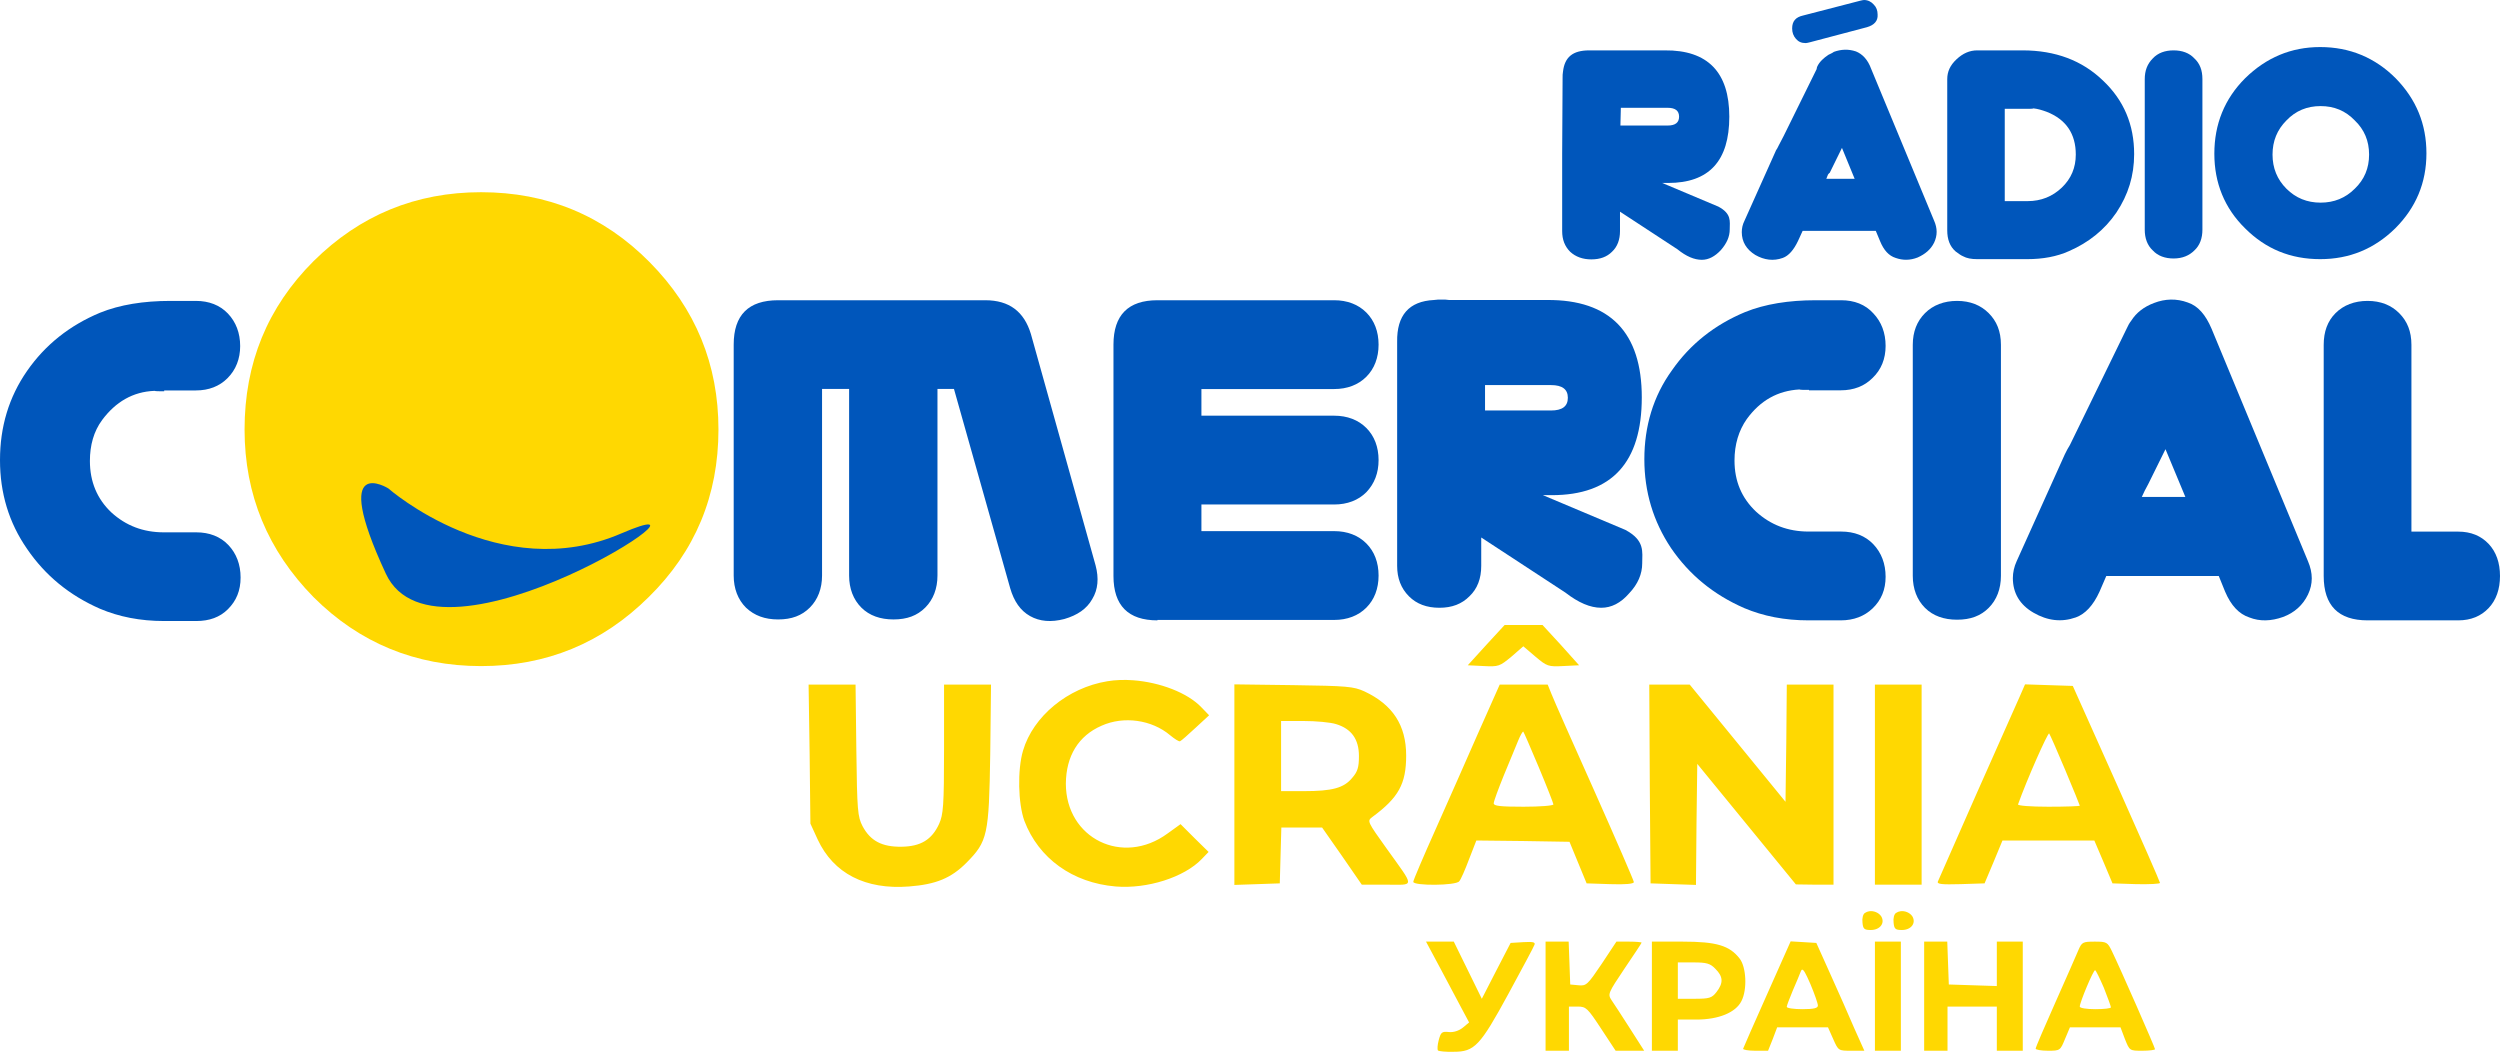 <svg width="3772" height="1587" xmlns="http://www.w3.org/2000/svg" xmlns:xlink="http://www.w3.org/1999/xlink" overflow="hidden"><defs><clipPath id="clip0"><rect x="325" y="470" width="3772" height="1587"/></clipPath></defs><g clip-path="url(#clip0)" transform="translate(-325 -470)"><path d="M694 1118.14C694 1017.91 728.473 933.643 798.058 864.058 868.281 794.473 952.549 760 1050.86 760 1150.45 760 1235.36 795.112 1304.94 865.335 1374.53 935.558 1409 1019.83 1409 1118.14 1409 1217.73 1373.89 1302 1303.67 1370.94 1233.44 1440.53 1149.17 1475 1050.86 1475 951.911 1475 867.005 1439.89 798.058 1370.94 729.112 1300.72 694 1216.45 694 1118.14Z" fill="#FFD801" fill-rule="evenodd"/><path d="M910.852 1206.88C910.852 1206.88 1078.62 1354.45 1262.98 1274.6 1447.34 1195.38 984.212 1502.65 907.024 1335.28 821.543 1151.31 910.852 1206.88 910.852 1206.88Z" fill="#0056BB" fill-rule="evenodd"/><path d="M572.731 1060.36C564.453 1060.36 559.995 1060.36 558.084 1059.72 525.605 1061 499.495 1076.29 479.116 1103.69 466.379 1120.9 460.647 1141.92 460.647 1165.5 460.647 1196.72 471.474 1222.85 493.126 1243.24 514.779 1262.99 540.889 1273.19 572.095 1273.19L621.132 1273.19C640.874 1273.19 657.431 1279.56 669.532 1292.3 681.631 1305.05 688 1321.61 688 1341.37 688 1361.12 681.631 1376.41 668.895 1389.16 656.795 1401.27 640.874 1407 621.132 1407L572.731 1407C536.432 1407 504.59 1400.63 475.932 1388.52 429.442 1368.13 393.142 1338.18 365.758 1298.04 338.374 1258.53 325 1213.93 325 1164.23 325 1113.89 338.374 1069.28 365.758 1029.78 393.142 990.269 430.079 960.958 475.932 941.842 505.863 929.735 541.526 924 582.284 924L620.495 924C640.237 924 656.795 930.372 668.895 943.116 680.995 955.86 687.363 972.428 687.363 992.181 687.363 1011.3 680.995 1027.86 668.258 1040.61 656.158 1052.72 640.237 1059.09 620.495 1059.09L572.731 1059.09Z" fill="#0056BB" fill-rule="evenodd"/><path d="M3349.77 773.465 3384.22 773.465C3404.64 773.465 3421.86 766.436 3435.9 753.018 3449.94 739.6 3456.95 722.988 3456.95 703.181 3456.95 671.872 3442.28 650.148 3412.93 638.647 3405.91 636.091 3399.53 634.175 3393.15 633.536 3391.88 634.175 3388.69 634.175 3383.58 634.175L3349.77 634.175ZM3263 589.448C3263 577.947 3267.47 568.363 3277.04 559.418 3286.61 550.473 3296.81 546 3308.3 546L3376.57 546C3426.33 546 3466.53 561.335 3497.79 591.365 3529.69 621.395 3545 658.454 3545 702.542 3545 735.128 3536.07 763.88 3518.2 790.716 3500.34 816.913 3476.09 836.081 3446.75 848.86 3428.24 857.167 3407.19 861 3383.58 861L3308.3 861C3299.37 861 3292.35 859.722 3286.61 856.528 3283.42 855.25 3280.23 852.694 3275.76 849.499 3266.83 841.832 3263 830.97 3263 817.552L3263 589.448Z" fill="#0056BB" fill-rule="evenodd"/><path d="M3648 816.602C3648 829.366 3644.16 840.215 3635.85 847.874 3628.17 855.533 3617.93 860 3604.5 860 3591.71 860 3580.83 856.171 3573.15 847.874 3564.84 840.215 3561 829.366 3561 816.602L3561 589.398C3561 576.634 3564.84 566.423 3573.15 558.126 3580.83 549.829 3591.71 546 3604.5 546 3617.29 546 3628.17 549.829 3635.85 558.126 3644.16 565.784 3648 575.996 3648 589.398Z" fill="#0056BB" fill-rule="evenodd"/><path d="M3753.79 703.227C3753.79 723.585 3760.79 740.762 3774.79 754.758 3788.78 768.754 3805.96 775.752 3826.32 775.752 3846.68 775.752 3863.85 768.754 3877.85 754.758 3892.48 740.762 3899.48 723.585 3899.48 703.227 3899.48 682.869 3892.48 665.692 3877.85 651.696 3863.85 637.064 3846.68 630.066 3826.32 630.066 3805.96 630.066 3788.78 637.064 3774.79 651.696 3760.79 665.692 3753.79 682.869 3753.79 703.227ZM3666 701.955C3666 657.422 3681.27 619.251 3712.44 588.078 3744.25 556.905 3781.79 541 3825.68 541 3870.21 541 3908.39 556.905 3939.56 588.078 3970.73 619.887 3986 657.422 3986 701.318 3986 745.851 3970.1 783.386 3938.92 814.559 3907.11 845.732 3869.58 861 3825.68 861 3781.15 861 3743.61 845.732 3712.44 814.559 3681.27 784.022 3666 745.851 3666 701.955Z" fill="#0056BB" fill-rule="evenodd"/><path d="M3141.91 511.02 3055.95 533.738C3053.38 534.369 3050.81 535 3049.53 535 3043.11 535 3038.62 533.107 3034.77 528.69 3030.92 524.272 3029 519.223 3029 512.913 3029 502.184 3034.13 495.874 3045.68 493.349L3131.01 471.262C3133.57 470.631 3136.14 470 3137.42 470 3143.2 470 3148.33 472.524 3152.18 476.942 3156.03 480.728 3157.95 485.777 3157.95 492.087 3158.59 501.553 3152.82 507.864 3141.91 511.02Z" fill="#0056BB" fill-rule="evenodd"/><path d="M3083.1 733.37 3080.55 739.755 3123.28 739.755 3104.15 693.146 3085.65 730.816C3084.38 731.454 3083.74 732.731 3083.1 733.37ZM3243.17 802.964C3248.28 814.456 3248.28 825.31 3243.17 836.164 3238.07 846.38 3229.78 853.403 3218.3 858.511 3206.82 862.98 3195.98 862.98 3185.14 859.149 3174.94 855.957 3167.28 847.657 3161.54 833.611L3155.17 818.287 3044.84 818.287 3037.82 833.611C3031.44 847.019 3023.79 855.957 3014.86 859.149 3000.83 864.257 2986.8 862.342 2973.41 854.68 2960.02 846.38 2953 834.887 2953 820.203 2953 814.456 2954.28 808.71 2956.83 803.602L3004.02 698.254C3004.66 696.338 3005.93 695.061 3006.57 693.784 3007.21 692.507 3007.85 691.23 3008.48 689.953L3016.14 675.268 3065.88 574.389 3066.52 571.197C3068.43 566.728 3070.98 563.535 3074.17 560.343 3076.72 557.789 3079.91 555.235 3083.74 552.681 3086.29 551.404 3089.48 550.128 3092.03 548.212 3102.87 544.381 3113.71 543.743 3125.19 547.574 3134.76 551.404 3143.05 559.705 3148.15 573.751Z" fill="#0056BB" fill-rule="evenodd"/><path d="M2769.88 659.409 2841.21 659.409C2852.67 659.409 2858.4 654.949 2858.4 646.03 2858.4 637.111 2852.67 632.652 2841.21 632.652L2770.52 632.652ZM2934.18 646.03C2934.18 712.924 2903.62 746.052 2841.84 746.052L2832.93 746.052 2917.63 781.728C2938 792.558 2934.82 804.026 2934.82 816.13 2934.82 826.961 2930.36 837.154 2921.45 847.347 2912.53 856.904 2902.98 862 2892.79 862 2881.33 862 2869.23 856.904 2855.85 846.073L2769.25 789.373 2769.25 818.679C2769.25 831.42 2765.42 842.251 2757.15 849.896 2749.5 857.541 2739.31 861.363 2725.94 861.363 2713.2 861.363 2702.38 857.541 2694.1 849.896 2685.82 841.614 2682 831.42 2682 818.679L2682 725.665 2682 722.48 2682 718.657 2682 702.093 2682.64 587.419C2682.64 584.234 2682.64 581.048 2683.27 577.863 2685.82 556.202 2697.92 546.009 2722.76 546.009L2836.75 546.009C2901.7 545.372 2934.18 579.137 2934.18 646.03Z" fill="#0056BB" fill-rule="evenodd"/><path d="M1432 989.891C1432 945.297 1454.33 923 1498.98 923L1811.53 923C1847.89 923 1870.22 940.201 1880.42 973.965L1978.02 1323.07C1983.12 1342.19 1981.84 1359.39 1972.91 1374.04 1964.62 1388.69 1950.59 1398.25 1930.81 1403.98 1911.04 1409.08 1893.82 1407.8 1879.15 1399.52 1864.48 1391.24 1854.91 1377.23 1849.17 1357.48L1764.33 1056.78 1739.45 1056.78 1739.45 1338.36C1739.45 1358.11 1733.07 1374.68 1720.95 1386.78 1708.83 1398.89 1693.53 1404.62 1673.11 1404.62 1653.34 1404.62 1636.76 1398.89 1624.64 1386.78 1612.52 1374.68 1606.14 1358.11 1606.14 1338.36L1606.14 1056.78 1565.31 1056.78 1565.31 1338.36C1565.31 1358.11 1558.94 1374.68 1546.82 1386.78 1534.7 1398.89 1519.39 1404.62 1498.98 1404.62 1479.2 1404.62 1463.26 1398.89 1450.5 1386.78 1438.38 1374.68 1432 1358.11 1432 1338.36Z" fill="#0056BB" fill-rule="evenodd"/><path d="M2071.35 1406C2027.33 1406 2005 1383.67 2005 1339.01L2005 989.995C2005 945.332 2027.33 923 2071.35 923L2338.01 923C2357.79 923 2374.38 929.38 2386.5 941.503 2398.62 953.626 2405 970.215 2405 989.995 2405 1009.77 2398.62 1026.36 2386.5 1038.49 2374.38 1050.61 2357.79 1056.99 2338.01 1056.99L2137.7 1056.99 2137.7 1097.19 2338.01 1097.19C2357.79 1097.19 2374.38 1103.57 2386.5 1115.69 2398.62 1127.81 2405 1144.4 2405 1164.18 2405 1183.96 2398.62 1199.91 2386.5 1212.67 2374.38 1224.8 2357.79 1231.18 2338.01 1231.18L2137.7 1231.18 2137.7 1271.37 2338.01 1271.37C2357.79 1271.37 2374.38 1277.75 2386.5 1289.88 2398.62 1302 2405 1318.59 2405 1338.37 2405 1358.15 2398.62 1374.74 2386.5 1386.86 2374.38 1398.98 2357.79 1405.36 2338.01 1405.36L2071.35 1405.36Z" fill="#0056BB" fill-rule="evenodd"/><path d="M3054.41 1058.27C3046.11 1058.27 3041.64 1058.27 3039.73 1057.63 3007.16 1059.54 2980.98 1074.22 2960.54 1102.29 2948.41 1119.52 2942.02 1140.57 2942.02 1164.82 2942.02 1196.08 2952.88 1221.6 2974.59 1242.02 2996.3 1261.8 3022.48 1272.01 3053.78 1272.01L3102.95 1272.01C3122.74 1272.01 3139.35 1278.39 3151.48 1291.15 3163.61 1303.91 3170 1320.5 3170 1340.28 3170 1359.42 3163.61 1375.37 3150.2 1388.13 3138.07 1399.62 3122.11 1406 3102.31 1406L3053.78 1406C3017.38 1406 2985.45 1399.62 2956.71 1387.5 2910.09 1367.08 2873.69 1337.09 2846.23 1296.89 2819.41 1256.7 2806 1212.03 2806 1162.9 2806 1113.14 2819.41 1067.84 2847.51 1028.92 2874.97 989.357 2912.01 960.007 2957.99 940.865 2988 928.742 3023.76 923 3064.63 923L3102.95 923C3122.74 923 3139.35 929.38 3151.48 942.779 3163.61 955.54 3170 972.129 3170 991.909 3170 1011.05 3163.61 1027.64 3150.2 1040.4 3138.07 1052.52 3122.11 1058.9 3102.31 1058.9L3054.41 1058.9Z" fill="#0056BB" fill-rule="evenodd"/><path d="M3344 1338.74C3344 1358.49 3337.64 1375.06 3325.55 1387.16 3313.45 1399.27 3298.18 1405 3277.82 1405 3258.09 1405 3241.55 1399.27 3229.45 1387.16 3217.36 1375.06 3211 1358.49 3211 1338.74L3211 990.257C3211 970.507 3217.36 954.58 3229.45 942.475 3241.55 930.371 3258.09 924 3277.82 924 3297.55 924 3313.45 930.371 3325.55 942.475 3337.64 954.58 3344 969.87 3344 990.257Z" fill="#0056BB" fill-rule="evenodd"/><path d="M3897.18 1406C3853.27 1406 3831 1383.69 3831 1339.06L3831 990.307C3831 970.542 3836.73 954.603 3848.82 942.489 3860.91 930.376 3877.45 924 3897.18 924 3916.91 924 3932.82 930.376 3944.91 942.489 3957 954.603 3963.36 969.905 3963.36 990.307L3963.36 1272.11 4034 1272.11C4053.09 1272.11 4068.36 1278.49 4079.82 1290.6 4091.27 1302.71 4097 1319.29 4097 1339.06 4097 1358.82 4091.27 1375.4 4079.82 1387.51 4068.36 1399.62 4053.09 1406 4034 1406Z" fill="#0056BB" fill-rule="evenodd"/><path d="M2565.62 1089.35 2665.07 1089.35C2682.28 1089.35 2690.57 1082.96 2690.57 1070.19 2690.57 1057.41 2682.28 1051.02 2665.07 1051.02L2565.62 1051.02ZM2802.13 1069.55C2802.13 1167.91 2756.86 1217.1 2666.34 1217.1L2652.95 1217.1 2777.27 1269.47C2807.23 1285.44 2802.77 1302.69 2802.77 1319.93 2802.77 1335.9 2796.39 1351.23 2783 1365.28 2770.25 1379.97 2756.23 1387 2740.93 1387 2724.35 1387 2706.5 1379.34 2686.74 1364.01L2559.88 1280.97 2559.88 1323.77C2559.88 1342.93 2554.14 1358.26 2542.03 1369.75 2530.55 1381.25 2515.89 1387 2496.77 1387 2477.64 1387 2462.34 1381.25 2450.87 1369.75 2438.75 1357.62 2433.02 1342.29 2433.02 1323.77L2433.02 1186.44 2433.02 1185.16 2433.02 987.79 2433.02 985.874C2432.38 945.633 2450.87 924.555 2488.48 922.639 2492.3 922 2496.13 922 2500.59 922 2504.42 922 2507.6 922 2511.43 922.639L2659.33 922.639C2754.32 922 2802.13 971.821 2802.13 1069.55Z" fill="#0056BB" fill-rule="evenodd"/><path d="M3561.03 1210.23 3556.56 1219.79 3622.27 1219.79 3592.28 1147.74 3566.13 1200.66C3564.22 1203.85 3562.94 1207.04 3561.03 1210.23ZM3807.26 1316.72C3814.91 1334.57 3814.91 1351.15 3807.26 1367.09 3799.6 1383.03 3786.85 1394.51 3769.62 1400.89 3751.76 1407.26 3734.54 1407.9 3718.59 1401.52 3703.28 1396.42 3691.16 1383.67 3682.23 1362.63L3672.66 1339.03 3502.98 1339.03 3492.77 1362.63C3483.2 1383.67 3471.08 1396.42 3457.05 1401.52 3435.36 1409.18 3414.31 1406.63 3393.26 1394.51 3372.21 1382.4 3362 1364.54 3362 1342.22 3362 1333.93 3363.91 1325.01 3367.74 1316.72L3440.46 1155.39C3443.01 1150.29 3445.57 1145.19 3448.12 1141.36L3533.6 966.01C3535.51 961.546 3538.06 957.083 3540.61 953.894 3548.27 941.779 3559.75 932.852 3575.06 927.113 3591.65 920.737 3608.87 920.099 3626.09 926.475 3641.4 931.577 3652.89 944.967 3661.82 966.01Z" fill="#0056BB" fill-rule="evenodd"/><path d="M1941.06 123.157C1938.31 123.157 1917.95 74.552 1917.95 68.28 1917.95 65.928 1928.53 64.361 1941.45 64.361 1954.37 64.361 1964.94 65.536 1964.94 67.104 1964.94 68.672 1960.24 81.608 1954.37 96.503 1948.1 111.006 1942.23 123.157 1941.06 123.157ZM1498.93 123.935C1498.19 123.72 1497.58 122.765 1496.99 121.197 1495.43 116.885 1489.94 103.95 1484.85 92.191 1480.16 80.823 1475.85 69.848 1475.85 67.888 1475.85 65.928 1486.42 64.361 1499.34 64.361 1516.96 64.361 1522.83 65.928 1522.83 69.848 1522.83 72.984 1517.74 87.487 1511.48 102.382 1504.43 118.551 1501.13 124.578 1498.93 123.935ZM1311.52 134.917 1311.52 107.478 1311.52 80.04 1336.58 80.04C1359.29 80.04 1362.82 81.215 1369.86 90.231 1380.43 103.95 1380.04 113.358 1368.3 125.117 1360.47 133.349 1354.98 134.917 1335.02 134.917ZM1940.66 166.275C1958.67 166.275 1959.85 165.491 1966.51 151.772 1979.82 124.333 2031.5 6.347 2031.5 3.996 2031.5 2.82 2022.89 1.644 2012.31 1.644 1993.13 1.644 1993.13 1.644 1986.08 19.283L1979.43 36.922 1941.45 36.922 1903.08 36.922 1895.64 19.283C1888.59 2.036 1888.2 1.644 1870.19 1.644 1859.62 1.644 1851.39 3.212 1851.39 4.78 1851.39 6.739 1864.71 37.706 1881.15 74.552 1897.2 111.006 1913.26 146.676 1916 153.732 1921.09 165.491 1922.65 166.275 1940.66 166.275ZM1683.17 166.275 1700.79 166.275 1718.02 166.275 1719.19 134.132 1720.37 101.598 1756.78 100.422 1792.8 99.247 1792.8 132.957 1792.8 166.275 1812.38 166.275 1831.96 166.275 1831.96 83.959 1831.96 1.644 1812.38 1.644 1792.8 1.644 1792.8 34.962 1792.8 68.28 1755.61 68.28 1718.41 68.28 1718.41 34.962 1718.41 1.644 1700.79 1.644 1683.17 1.644 1683.17 83.959ZM1608.88 166.275 1628.45 166.275 1648.03 166.275 1648.03 83.959 1648.03 1.644 1628.45 1.644 1608.88 1.644 1608.88 83.959ZM1272.37 166.275 1318.57 166.275C1369.86 166.275 1389.44 160.395 1404.71 140.796 1414.89 127.861 1416.46 93.759 1407.45 76.512 1398.84 59.265 1372.99 48.681 1339.71 48.681L1311.52 48.681 1311.52 25.163 1311.52 1.644 1291.95 1.644 1272.37 1.644 1272.37 83.959ZM1111.96 166.275 1129.58 166.275 1146.8 166.275 1147.98 134.132 1149.15 101.598 1161.68 100.422C1173.43 99.247 1175.39 101.206 1196.53 132.565L1218.85 166.275 1238.03 166.275C1248.21 166.275 1256.83 165.491 1256.83 164.707 1256.83 163.923 1245.08 146.284 1230.99 125.509 1206.32 88.663 1205.54 87.095 1211.41 78.079 1214.93 72.984 1227.46 53.777 1239.21 35.354L1260.74 1.644 1239.21 1.644 1217.67 1.644 1195.75 34.962C1175.39 65.928 1173.04 68.28 1160.51 68.28L1147.2 68.28 1147.2 34.962 1147.2 1.644 1129.58 1.644 1111.96 1.644 1111.96 83.959ZM931.589 166.275 952.34 166.275 973.483 166.275 994.627 123.158 1015.77 80.04 1037.3 121.982 1059.23 164.315 1078.42 165.492C1092.9 166.275 1096.82 165.492 1095.25 161.572 1094.47 158.828 1076.46 125.51 1056.1 87.88 1013.03 8.7 1004.81 0.077 973.092 0.077 961.737-0.315 951.166 0.86 949.6 2.036 948.425 3.604 948.817 10.66 950.774 17.716 953.907 29.475 955.473 31.043 966.045 29.867 973.092 29.083 981.314 31.827 987.187 36.531L996.585 44.37 987.579 61.225C982.489 70.632 968.002 98.071 955.081 122.374ZM1481.72 166.667 1501.3 165.491 1520.48 164.315 1541.63 117.277C1553.37 91.407 1569.43 54.953 1577.65 35.745L1592.92 1.644 1573.34 1.644C1553.77 1.644 1553.77 1.644 1545.93 19.283L1538.1 36.922 1499.73 36.922 1461.36 36.922 1454.71 19.283 1447.66 1.644 1428.08 1.644C1417.51 1.644 1409.29 3.212 1410.07 4.78 1410.85 6.739 1426.91 43.977 1446.48 87.487ZM1647.18 212.08C1653.86 213.109 1661.42 210.169 1665.24 204.583 1671.5 194.392 1663.67 183.809 1649.58 183.809 1639.79 183.809 1637.83 185.377 1637.05 195.176 1636.27 201.447 1637.83 208.111 1640.96 209.679 1642.82 210.953 1644.95 211.737 1647.18 212.08ZM1600.23 212.08C1606.91 213.109 1614.47 210.169 1618.29 204.583 1624.56 194.392 1616.72 183.809 1602.63 183.809 1592.84 183.809 1590.88 185.377 1590.1 195.176 1589.32 201.447 1590.88 208.111 1594.02 209.679 1595.88 210.953 1598 211.737 1600.23 212.08ZM1871.81 480.346C1869.85 482.306 1837.74 409.79 1824.82 373.336 1824.04 371.376 1843.62 369.809 1870.63 369.809 1896.86 369.809 1918.01 370.592 1918.01 371.376 1918.01 372.161 1908.22 396.071 1896.08 425.077 1883.94 454.084 1872.98 478.778 1871.81 480.346ZM1078.37 483.09C1077.58 483.874 1074.06 477.995 1070.54 469.371 1067.01 461.139 1057.62 437.621 1049 417.238 1040.78 396.855 1033.73 378.04 1033.73 374.904 1033.73 370.984 1043.52 369.809 1078.76 369.809 1103.43 369.809 1123.79 371.376 1123.79 373.336 1123.79 374.904 1114 399.991 1101.86 428.997 1089.72 458.004 1079.15 482.306 1078.37 483.09ZM712.901 499.162 712.901 446.245 712.901 393.327 747.357 393.327C790.034 393.327 807.653 398.031 820.183 413.318 828.405 422.726 830.362 429.389 830.362 446.245 830.362 471.723 819.008 487.402 795.907 494.458 787.293 497.202 765.367 499.162 746.574 499.162ZM1608.86 554.039 1644.1 554.039 1679.34 554.039 1679.34 403.127 1679.34 252.215 1644.1 252.215 1608.86 252.215 1608.86 403.127ZM1268.41 554.039 1298.95 554.039 1329.49 554.039 1401.92 465.452 1473.96 377.256 1475.14 465.452 1475.92 554.039 1511.16 554.039 1546.4 554.039 1546.4 403.127 1546.4 252.215 1518.21 252.215 1489.62 252.607 1415.23 343.546 1340.84 434.485 1339.67 343.154 1338.88 251.823 1304.43 252.999 1270.36 254.175 1269.19 404.303ZM1042.74 554.039 1078.76 554.039 1115.17 554.039 1121.04 539.535C1124.18 531.304 1153.54 465.059 1186.04 392.543 1218.54 319.635 1245.16 258.095 1245.16 256.135 1245.16 253.391 1232.24 252.215 1209.53 252.999L1173.9 254.175 1160.98 285.533 1148.06 316.891 1077.98 318.067 1007.5 318.851 996.535 290.629C990.662 274.949 984.006 259.663 981.657 257.31 976.958 250.647 912.354 250.255 912.354 256.527 912.354 258.878 927.625 294.548 946.027 335.706 964.429 377.256 993.795 443.108 1011.02 482.698ZM0 554.04 35.63 554.04 70.869 554.04 72.043 455.261C73.218 363.538 74.001 354.915 81.44 340.411 93.186 318.461 110.414 309.053 140.171 309.445 169.145 309.837 185.981 320.028 196.944 343.939 203.208 358.05 204.383 370.986 204.383 457.221L204.383 554.04 240.013 554.04 275.251 554.04 274.077 449.381C272.119 326.3 270.161 317.677 238.055 285.143 214.955 262.015 192.245 252.608 151.526 249.472 85.747 244.377 37.588 269.071 13.704 320.421L2.741 344.331 1.566 449.381ZM1835.39 554.43 1871.41 553.254 1907.44 552.078 1973.21 405.087C2009.24 324.339 2038.99 256.527 2038.99 254.959 2039.38 253.391 2023.33 252.607 2003.36 252.999L1967.34 254.175 1953.64 286.709 1939.93 318.851 1870.63 318.851 1801.33 318.851 1788.02 286.709 1774.31 254.175 1737.9 252.999C1709.71 252.215 1702.27 252.999 1703.84 256.918 1705.01 259.662 1731.24 319.243 1762.18 389.407 1793.5 459.571 1822.47 525.424 1827.17 535.615ZM642.424 554.431 731.695 553.255C812.352 552.078 822.14 551.295 838.585 543.847 881.263 523.856 901.623 492.89 901.623 447.028 901.623 404.303 890.268 383.528 850.331 354.129 842.5 348.25 843.283 347.074 871.866 307.092 915.326 246.335 915.326 252.215 871.866 252.215L834.669 252.215 804.913 295.333 774.764 338.451 744.224 338.451 713.293 338.451 712.118 296.509 710.944 254.175 676.88 252.999 642.424 251.823 642.424 403.127ZM489.698 560.609C529.947 557.614 571.792 541.885 592.936 519.542L604.29 507.783 583.93 488.968C572.575 478.385 562.396 469.369 560.438 468.585 558.872 467.801 552.215 472.113 545.559 477.601 517.76 501.12 475.474 507 442.193 492.104 406.955 476.817 388.553 446.243 388.161 404.693 388.161 321.985 473.908 279.652 541.644 329.433L561.221 343.544 582.364 322.377 603.507 301.603 593.327 291.019C566.702 263.189 510.712 245.55 463.336 249.47 398.341 254.957 347.05 291.803 325.515 348.64 316.118 374.903 314.944 425.468 323.557 454.474 338.827 506.215 390.902 549.333 450.807 559.133 463.043 561.19 476.282 561.607 489.698 560.609ZM1050.18 644 1078.76 644 1107.34 644 1135.14 613.818 1162.55 583.243 1138.66 582.067C1115.95 580.891 1114 581.675 1096.77 596.178L1078.37 611.858 1060.36 596.178C1042.74 581.675 1041.17 580.891 1018.46 582.067L994.578 583.243 1022.38 613.818Z" fill="#FFD801" fill-rule="evenodd" transform="matrix(1 0 0 -1 1545 2057)"/></g></svg>